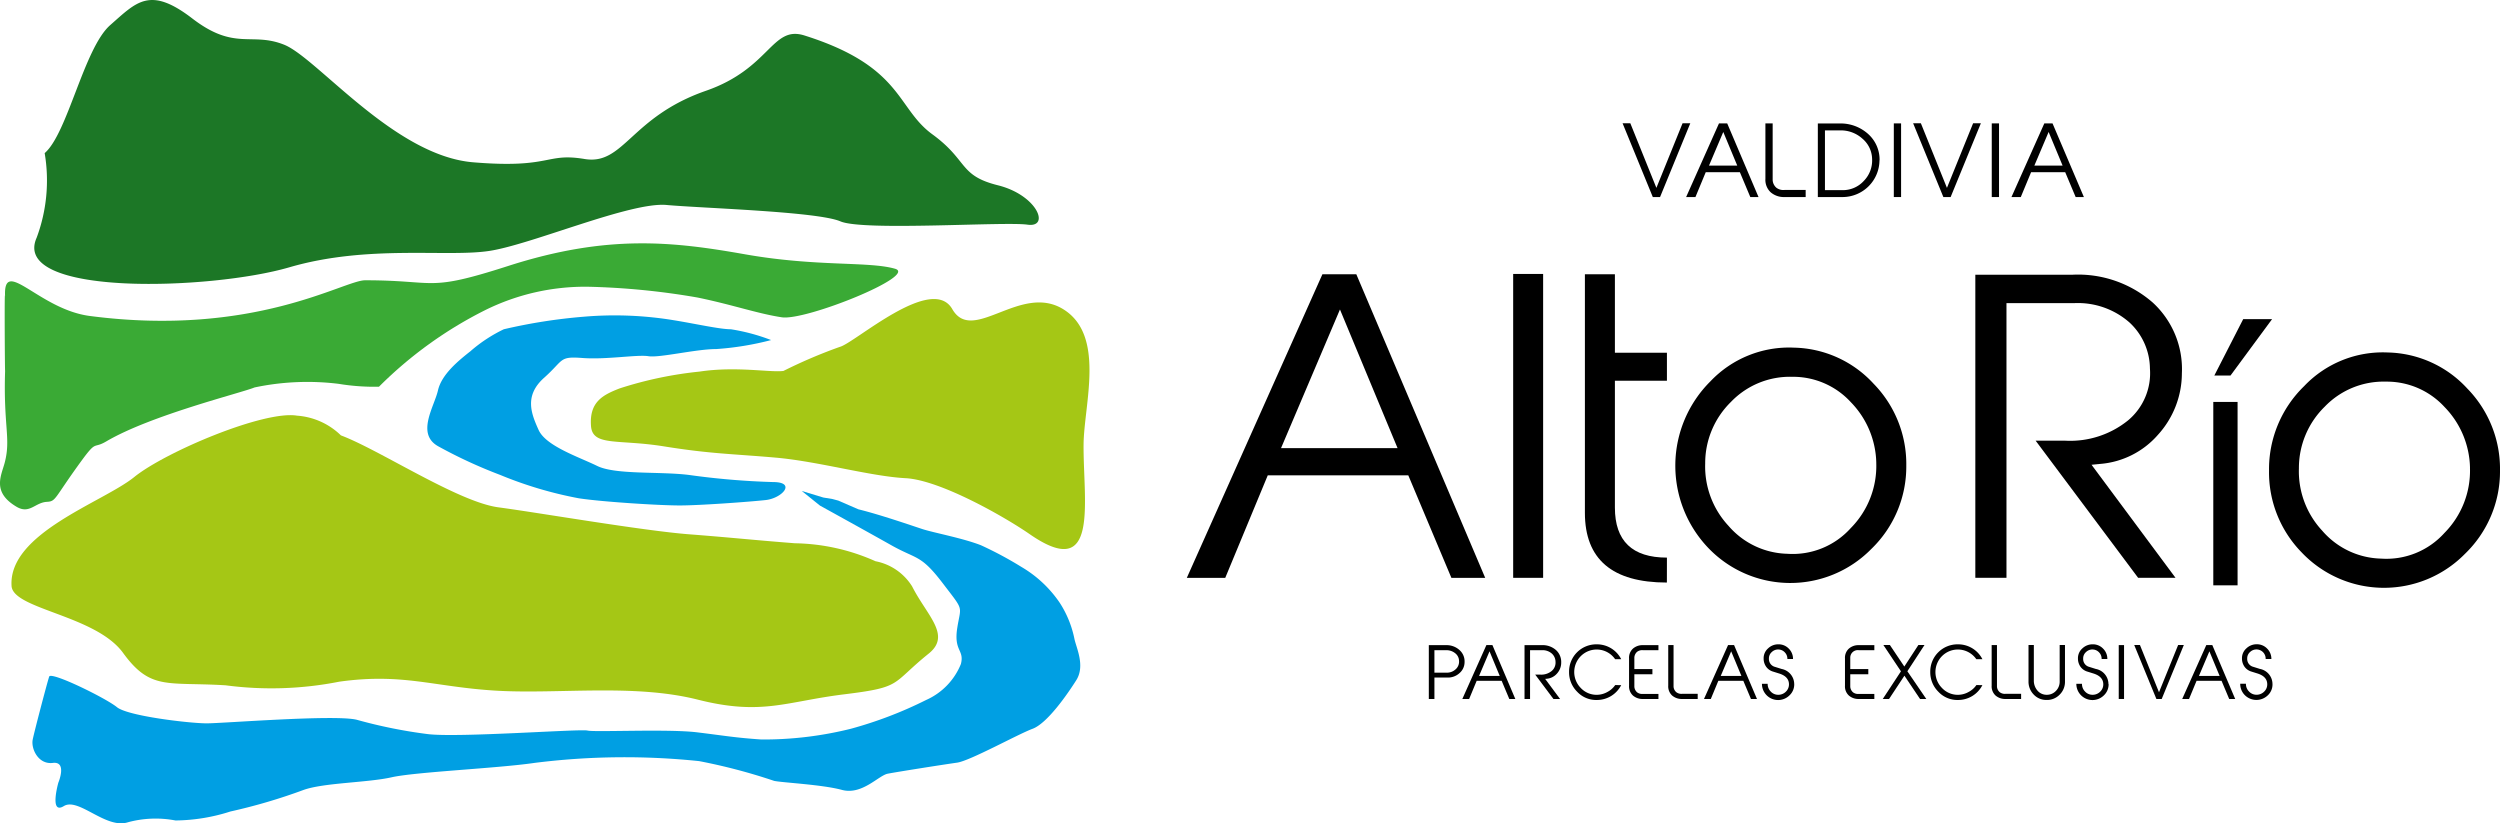 <svg xmlns="http://www.w3.org/2000/svg" xmlns:xlink="http://www.w3.org/1999/xlink" width="175.005" height="57.635" viewBox="0 0 175.005 57.635">
  <defs>
    <clipPath id="clip-path">
      <rect id="Rectángulo_8" data-name="Rectángulo 8" width="175.005" height="57.635" transform="translate(0 0)" fill="none"/>
    </clipPath>
  </defs>
  <g id="Grupo_3" data-name="Grupo 3" transform="translate(0 0)">
    <g id="Grupo_2" data-name="Grupo 2" clip-path="url(#clip-path)">
      <path id="Trazado_1" data-name="Trazado 1" d="M3.127,10.718C4.734,9.34,5.883,3.361,7.72,1.753S10.476-1,13.462,1.294s4.134.918,6.431,1.837S27.6,10.9,33.11,11.36s5.053-.689,7.809-.23,3.215-2.938,8.5-4.776c4.514-1.57,4.6-4.593,6.89-3.872C63.2,4.653,62.738,7.558,65.264,9.4s1.838,2.883,4.594,3.571,3.675,2.986,2.067,2.756-11.483.46-13.091-.23-9.646-.919-12.173-1.148-9.416,2.756-12.4,3.215-8.5-.459-14.01,1.149S.727,20.776,2.565,16.642a11.467,11.467,0,0,0,.562-5.924" fill="#1c7726"/>
      <path id="Trazado_2" data-name="Trazado 2" d="M32.965,24.561c-.861.677-2.05,1.637-2.307,2.77s-1.538,3.022,0,3.9a33.484,33.484,0,0,0,4.357,2.015,27.72,27.72,0,0,0,5.511,1.637c1.666.252,5.639.5,7.049.5s4.87-.252,6.023-.378,2.18-1.26.513-1.26a53.58,53.58,0,0,1-5.9-.5c-2.051-.252-5.127,0-6.408-.629s-3.589-1.386-4.1-2.519-1.025-2.392.385-3.651,1.025-1.511,2.692-1.385,3.844-.253,4.613-.126,3.333-.5,4.742-.5a20.653,20.653,0,0,0,3.845-.63,13.8,13.8,0,0,0-2.819-.756c-.77,0-2.435-.378-3.973-.629a25.418,25.418,0,0,0-6.28-.253,38.069,38.069,0,0,0-5.64.882,10.377,10.377,0,0,0-2.306,1.511" fill="#009fe3"/>
      <path id="Trazado_3" data-name="Trazado 3" d="M60.089,35.653c1.538.378,3.716,1.133,4.486,1.385s2.818.63,4.1,1.133a25.746,25.746,0,0,1,2.82,1.511A8.345,8.345,0,0,1,74.186,42.2a7.293,7.293,0,0,1,1.025,2.518c.129.63.769,1.889.129,2.9s-2.035,3.02-3.061,3.4S67.9,53.261,67,53.387s-4.221.649-4.862.775-1.794,1.511-3.2,1.133-4.1-.5-4.742-.63a40.016,40.016,0,0,0-5.255-1.385,50.3,50.3,0,0,0-11.534.126c-2.563.378-8.331.63-10,1.007s-4.741.379-6.151.882a39.31,39.31,0,0,1-5.127,1.511,12.933,12.933,0,0,1-3.844.629,7.406,7.406,0,0,0-3.332.126c-1.538.5-3.46-1.762-4.486-1.133s-.384-1.636-.384-1.636.64-1.512-.385-1.386S2.161,52.4,2.29,51.77s1.024-4.03,1.153-4.407,3.973,1.51,4.742,2.14,5.126,1.133,6.28,1.133,8.971-.629,10.508-.251a34.579,34.579,0,0,0,5,1.007c2.179.252,10.637-.378,11.15-.252s5.639-.126,7.689.126,2.692.378,4.487.5a25.215,25.215,0,0,0,6.28-.756A28.445,28.445,0,0,0,64.831,49a4.655,4.655,0,0,0,2.434-2.519c.257-1.008-.512-.881-.256-2.518s.513-1.133-1.025-3.148S64.19,39.179,62.4,38.171s-5-2.778-5-2.778L56.126,34.37l1.509.458.647.107.4.108Z" fill="#009fe3"/>
      <path id="Trazado_4" data-name="Trazado 4" d="M23.866,30.478c2.691,1.007,8.2,4.659,11.022,5.036S45.012,37.151,48.217,37.4s4.228.378,7.433.63a14.328,14.328,0,0,1,5.638,1.258,3.875,3.875,0,0,1,2.563,1.763c1.043,2.057,2.762,3.414,1.162,4.7-2.677,2.157-1.8,2.347-5.9,2.851s-5.766,1.511-10.252.378-9.74-.378-14.1-.63-6.536-1.259-11.021-.629a24.416,24.416,0,0,1-7.946.252c-4.1-.252-5.254.377-7.177-2.267S.913,42.655.809,41.021c-.235-3.7,6.405-5.861,8.584-7.624s9.09-4.682,11.4-4.3a4.9,4.9,0,0,1,3.076,1.385" fill="#a5c715"/>
      <path id="Trazado_5" data-name="Trazado 5" d="M54.863,25.964c-.911.131-3.294-.343-5.9.049a26.985,26.985,0,0,0-5.593,1.178c-1.163.454-2.117.935-2,2.616.1,1.463,1.868.918,5.12,1.442s4.813.524,7.8.785,6.634,1.309,9.1,1.44,7.044,2.775,8.681,3.912c4.91,3.41,3.753-2.252,3.781-6.258.021-2.807,1.56-7.655-1.432-9.488s-6.326,2.488-7.757,0-6.837,2.381-7.877,2.643a35.058,35.058,0,0,0-3.939,1.681" fill="#a5c715"/>
      <path id="Trazado_6" data-name="Trazado 6" d="M26.524,27.076a28.67,28.67,0,0,1,7.441-5.367,15.761,15.761,0,0,1,7.176-1.637,51.284,51.284,0,0,1,7.691.756c2.435.5,4.228,1.133,5.9,1.384s9.56-2.93,7.919-3.4c-1.848-.529-5.484-.126-10.483-1.008s-9.6-1.435-16.6.816c-5.765,1.854-4.894,1-10.007,1-1.5,0-7.756,4-19.264,2.5C2.7,21.656.194,17.873.358,20.793c-.059-1.057-.014,5.6,0,5.145-.127,3.905.409,4.734-.02,6.419-.235.925-.94,2.079.823,3.119.907.535,1.294-.3,2.117-.346.653-.033.495-.219,2.352-2.773,1.175-1.617.851-.895,1.806-1.456,3.145-1.85,9.484-3.4,10.38-3.778a17.881,17.881,0,0,1,5.9-.252,15.286,15.286,0,0,0,2.812.2" fill="#3aaa35"/>
      <path id="Trazado_7" data-name="Trazado 7" d="M103.966,40.45H101.6l-3.016-7.174H88.745L85.77,40.45H83.08L92.571,19.2h2.374Zm-6.133-9.078L93.8,21.664l-4.126,9.708Z"/>
      <rect id="Rectángulo_4" data-name="Rectángulo 4" width="2.097" height="21.272" transform="translate(105.925 19.177)"/>
      <path id="Trazado_8" data-name="Trazado 8" d="M116.685,40.78q-5.739,0-5.739-4.884V19.2h2.1v5.491h3.642v1.959h-3.642v8.884q0,3.5,3.642,3.5Z"/>
      <path id="Trazado_9" data-name="Trazado 9" d="M133.444,32.586a8.016,8.016,0,0,1-2.469,5.863,7.944,7.944,0,0,1-11.423-.125,8.331,8.331,0,0,1,.18-11.629,7.586,7.586,0,0,1,5.849-2.359,7.776,7.776,0,0,1,5.573,2.524,8.038,8.038,0,0,1,2.29,5.726m-2.1-.167a6.265,6.265,0,0,0-1.784-4.268,5.485,5.485,0,0,0-4.106-1.774,5.717,5.717,0,0,0-4.287,1.761,6,6,0,0,0-1.8,4.309A6.1,6.1,0,0,0,121,36.812a5.615,5.615,0,0,0,4.121,1.954,5.464,5.464,0,0,0,4.438-1.8,6.19,6.19,0,0,0,1.784-4.545"/>
      <path id="Trazado_10" data-name="Trazado 10" d="M152.736,26.157a6.42,6.42,0,0,1-1.685,4.291,5.992,5.992,0,0,1-4.032,2.027l-.607.06,5.879,7.914h-2.617l-7.175-9.6h2.07a6.446,6.446,0,0,0,4.415-1.434A4.3,4.3,0,0,0,150.5,25.8a4.452,4.452,0,0,0-1.434-3.228,5.469,5.469,0,0,0-3.863-1.352h-4.746V40.449h-2.18V19.232h6.788a7.946,7.946,0,0,1,5.628,1.945,6.321,6.321,0,0,1,2.042,4.98"/>
      <path id="Trazado_11" data-name="Trazado 11" d="M157.028,22.342h2.021l-2.91,3.947h-1.132Zm-2.093,5.793h1.7V40.974h-1.7Z"/>
      <path id="Trazado_12" data-name="Trazado 12" d="M175.005,32.924a8.014,8.014,0,0,1-2.47,5.863,7.943,7.943,0,0,1-11.422-.125,8.013,8.013,0,0,1-2.276-5.711,8.1,8.1,0,0,1,2.455-5.918,7.588,7.588,0,0,1,5.849-2.359,7.776,7.776,0,0,1,5.574,2.524,8.042,8.042,0,0,1,2.29,5.726m-2.1-.167a6.265,6.265,0,0,0-1.784-4.268,5.484,5.484,0,0,0-4.107-1.774,5.714,5.714,0,0,0-4.286,1.761,6,6,0,0,0-1.8,4.309,6.1,6.1,0,0,0,1.632,4.365,5.613,5.613,0,0,0,4.121,1.954,5.464,5.464,0,0,0,4.438-1.8,6.19,6.19,0,0,0,1.784-4.545"/>
      <path id="Trazado_13" data-name="Trazado 13" d="M118.323,8.631l-2.116,5.163H115.7l-2.115-5.163h.542l1.824,4.521,1.831-4.521Z"/>
      <path id="Trazado_14" data-name="Trazado 14" d="M123.1,13.794h-.575l-.731-1.741h-2.388l-.722,1.741h-.652l2.3-5.156h.576Zm-1.488-2.2-.979-2.356-1,2.356Z"/>
      <path id="Trazado_15" data-name="Trazado 15" d="M126.4,13.794h-1.48a1.413,1.413,0,0,1-.964-.329,1.184,1.184,0,0,1-.374-.943V8.638h.508v3.971a.761.761,0,0,0,.256.529.8.8,0,0,0,.57.16H126.4Z"/>
      <path id="Trazado_16" data-name="Trazado 16" d="M131.567,11.222A2.59,2.59,0,0,1,129,13.794h-1.748V8.644h1.493a2.877,2.877,0,0,1,2.029.736,2.406,2.406,0,0,1,.8,1.842m-.522-.074a1.915,1.915,0,0,0-.676-1.439,2.254,2.254,0,0,0-1.547-.582h-1.079v4.184h1.226a1.981,1.981,0,0,0,1.49-.642,2.043,2.043,0,0,0,.586-1.521"/>
      <rect id="Rectángulo_5" data-name="Rectángulo 5" width="0.509" height="5.156" transform="translate(132.571 8.638)"/>
      <path id="Trazado_17" data-name="Trazado 17" d="M138.664,8.631l-2.116,5.163h-.509l-2.115-5.163h.542l1.824,4.521,1.831-4.521Z"/>
      <rect id="Rectángulo_6" data-name="Rectángulo 6" width="0.509" height="5.156" transform="translate(139.427 8.638)"/>
      <path id="Trazado_18" data-name="Trazado 18" d="M145.876,13.794H145.3l-.732-1.741h-2.387l-.722,1.741h-.653l2.3-5.156h.575Zm-1.489-2.2-.979-2.356-1,2.356Z"/>
      <path id="Trazado_19" data-name="Trazado 19" d="M102.523,46.343a1.014,1.014,0,0,1-.353.774,1.189,1.189,0,0,1-.823.314h-.935v1.5h-.392V45.162h1.21a1.338,1.338,0,0,1,.93.336,1.057,1.057,0,0,1,.363.845m-.387-.088a.692.692,0,0,0-.276-.532.962.962,0,0,0-.611-.208h-.837v1.573h.862a.884.884,0,0,0,.612-.226.713.713,0,0,0,.25-.607"/>
      <path id="Trazado_20" data-name="Trazado 20" d="M106.075,48.93h-.421l-.536-1.274h-1.747l-.528,1.274h-.477l1.685-3.773h.421Zm-1.09-1.612-.716-1.724-.732,1.724Z"/>
      <path id="Trazado_21" data-name="Trazado 21" d="M109.288,46.392a1.137,1.137,0,0,1-.3.762,1.062,1.062,0,0,1-.716.36l-.107.01,1.043,1.406h-.464l-1.275-1.705h.368a1.143,1.143,0,0,0,.784-.255.762.762,0,0,0,.269-.641.79.79,0,0,0-.254-.574.972.972,0,0,0-.686-.24h-.843V48.93h-.387V45.162h1.205a1.41,1.41,0,0,1,1,.346,1.124,1.124,0,0,1,.362.884"/>
      <path id="Trazado_22" data-name="Trazado 22" d="M113.487,47.96A1.905,1.905,0,0,1,111.778,49a1.812,1.812,0,0,1-1.37-.573,1.915,1.915,0,0,1-.57-1.391,1.906,1.906,0,0,1,1.94-1.931,1.9,1.9,0,0,1,1.709,1.039h-.426a1.569,1.569,0,0,0-2.393-.223,1.584,1.584,0,0,0-.015,2.234,1.509,1.509,0,0,0,1.125.483,1.528,1.528,0,0,0,.744-.2,1.512,1.512,0,0,0,.544-.481Z"/>
      <path id="Trazado_23" data-name="Trazado 23" d="M116.094,48.93h-1.083a1.027,1.027,0,0,1-.7-.24.866.866,0,0,1-.274-.686V46.089a.864.864,0,0,1,.274-.686,1.027,1.027,0,0,1,.7-.241h1.083v.353h-1.086a.579.579,0,0,0-.413.118.572.572,0,0,0-.187.392v.813h1.264V47.2h-1.264v.869a.57.57,0,0,0,.187.39.579.579,0,0,0,.413.117h1.086Z"/>
      <path id="Trazado_24" data-name="Trazado 24" d="M118.842,48.93h-1.083a1.03,1.03,0,0,1-.705-.24A.868.868,0,0,1,116.78,48V45.158h.372v2.906a.556.556,0,0,0,.187.386.579.579,0,0,0,.417.118h1.086Z"/>
      <path id="Trazado_25" data-name="Trazado 25" d="M122.992,48.93h-.421l-.536-1.274h-1.747l-.528,1.274h-.477l1.685-3.773h.421Zm-1.09-1.612-.716-1.724-.732,1.724Z"/>
      <path id="Trazado_26" data-name="Trazado 26" d="M125.6,47.886a1.05,1.05,0,0,1-.327.786,1.132,1.132,0,0,1-1.933-.806h.4a.74.74,0,0,0,.21.538.7.7,0,0,0,.518.232.739.739,0,0,0,.545-.216.7.7,0,0,0,.218-.539q-.015-.525-.692-.736l-.4-.125a.916.916,0,0,1-.5-.341.985.985,0,0,1-.181-.58.911.911,0,0,1,.309-.709,1.032,1.032,0,0,1,.739-.287.986.986,0,0,1,.716.306,1,1,0,0,1,.293.723h-.395a.636.636,0,0,0-.174-.459.625.625,0,0,0-.437-.207.632.632,0,0,0-.481.179.588.588,0,0,0-.2.465.566.566,0,0,0,.431.575l.456.143a1.084,1.084,0,0,1,.883,1.058"/>
      <path id="Trazado_27" data-name="Trazado 27" d="M131.208,48.93h-1.082a1.023,1.023,0,0,1-.7-.24.863.863,0,0,1-.274-.686V46.089a.861.861,0,0,1,.274-.686,1.024,1.024,0,0,1,.7-.241h1.082v.353h-1.086a.525.525,0,0,0-.6.51v.813h1.263V47.2h-1.263v.869a.57.57,0,0,0,.187.39.576.576,0,0,0,.412.117h1.086Z"/>
      <path id="Trazado_28" data-name="Trazado 28" d="M134.844,48.93h-.437l-1.094-1.63-1.076,1.63h-.44l1.273-1.937-1.229-1.84h.455l1.011,1.507.983-1.507h.429l-1.2,1.837Z"/>
      <path id="Trazado_29" data-name="Trazado 29" d="M138.772,47.96A1.905,1.905,0,0,1,137.062,49a1.815,1.815,0,0,1-1.37-.573,1.919,1.919,0,0,1-.57-1.391,1.907,1.907,0,0,1,1.94-1.931,1.9,1.9,0,0,1,1.71,1.039h-.427a1.569,1.569,0,0,0-2.393-.223,1.585,1.585,0,0,0-.014,2.234,1.507,1.507,0,0,0,1.124.483,1.529,1.529,0,0,0,.745-.2,1.5,1.5,0,0,0,.543-.481Z"/>
      <path id="Trazado_30" data-name="Trazado 30" d="M141.482,48.93H140.4a1.03,1.03,0,0,1-.705-.24A.868.868,0,0,1,139.42,48V45.158h.372v2.906a.556.556,0,0,0,.187.386.579.579,0,0,0,.417.118h1.086Z"/>
      <path id="Trazado_31" data-name="Trazado 31" d="M144.553,47.705a1.251,1.251,0,0,1-.38.928,1.223,1.223,0,0,1-.919.365,1.2,1.2,0,0,1-.891-.379A1.284,1.284,0,0,1,142,47.69V45.152h.373v2.473a1.054,1.054,0,0,0,.255.719.827.827,0,0,0,.649.292.857.857,0,0,0,.64-.27.916.916,0,0,0,.264-.667V45.152h.372Z"/>
      <path id="Trazado_32" data-name="Trazado 32" d="M147.606,47.886a1.045,1.045,0,0,1-.326.786,1.131,1.131,0,0,1-1.932-.806h.395a.74.74,0,0,0,.21.538.7.7,0,0,0,.518.232.739.739,0,0,0,.545-.216.7.7,0,0,0,.218-.539q-.015-.525-.692-.736l-.4-.125a.916.916,0,0,1-.5-.341.985.985,0,0,1-.181-.58.913.913,0,0,1,.308-.709,1.036,1.036,0,0,1,.74-.287.986.986,0,0,1,.716.306,1,1,0,0,1,.293.723h-.4a.636.636,0,0,0-.174-.459.625.625,0,0,0-.437-.207.632.632,0,0,0-.481.179.588.588,0,0,0-.2.465.566.566,0,0,0,.431.575l.456.143a1.082,1.082,0,0,1,.882,1.058"/>
      <rect id="Rectángulo_7" data-name="Rectángulo 7" width="0.372" height="3.772" transform="translate(148.316 45.158)"/>
      <path id="Trazado_33" data-name="Trazado 33" d="M152.872,45.152l-1.548,3.777h-.373L149.4,45.152h.4l1.334,3.308,1.34-3.308Z"/>
      <path id="Trazado_34" data-name="Trazado 34" d="M156.468,48.93h-.42l-.536-1.274h-1.747l-.528,1.274h-.478l1.686-3.773h.421Zm-1.089-1.612-.717-1.724-.732,1.724Z"/>
      <path id="Trazado_35" data-name="Trazado 35" d="M159.079,47.886a1.042,1.042,0,0,1-.326.786,1.148,1.148,0,0,1-1.6,0,1.112,1.112,0,0,1-.333-.809h.4a.737.737,0,0,0,.211.538.7.7,0,0,0,.517.232.738.738,0,0,0,.545-.216.692.692,0,0,0,.218-.539q-.015-.525-.692-.736l-.4-.125a.919.919,0,0,1-.495-.341.985.985,0,0,1-.181-.58.914.914,0,0,1,.309-.709,1.032,1.032,0,0,1,.74-.287.985.985,0,0,1,.715.306,1,1,0,0,1,.294.723h-.4a.645.645,0,0,0-1.092-.487.588.588,0,0,0-.2.465.566.566,0,0,0,.432.575l.455.143a1.081,1.081,0,0,1,.882,1.058"/>
    </g>
  </g>
</svg>
